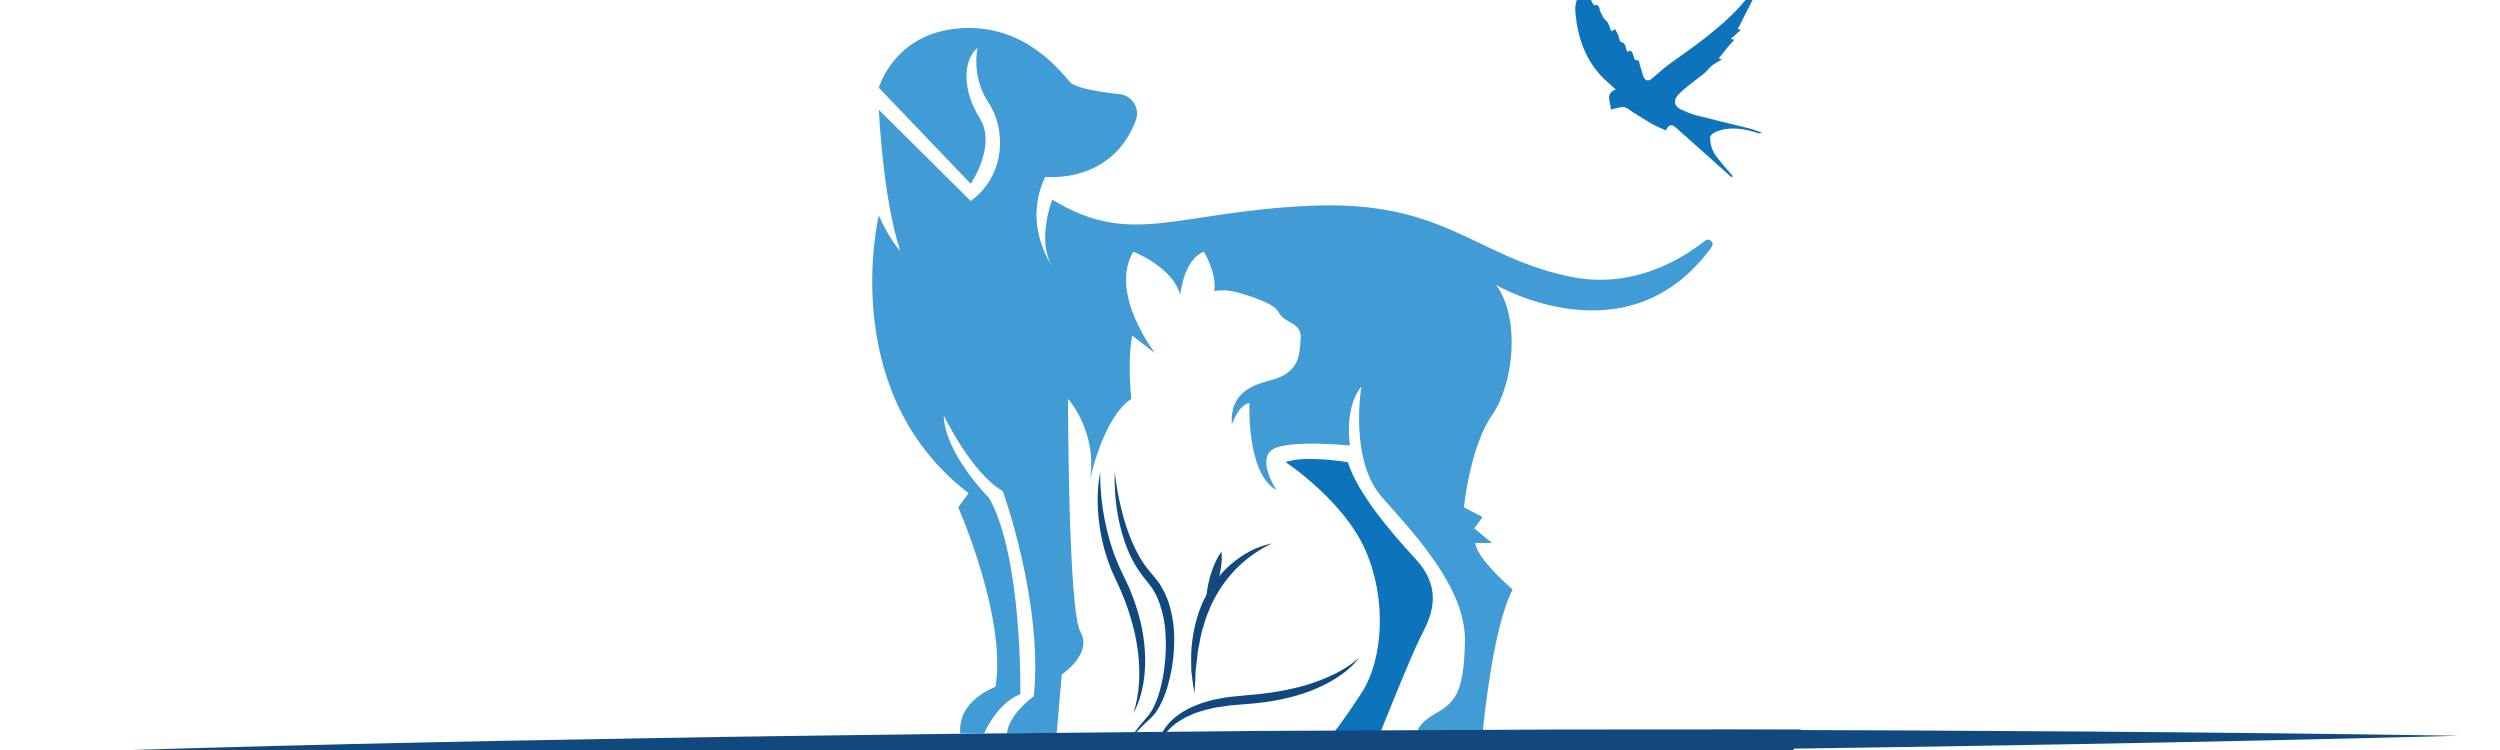 <?xml version="1.0" encoding="utf-8"?>
<!-- Generator: Adobe Illustrator 23.0.3, SVG Export Plug-In . SVG Version: 6.00 Build 0)  -->
<svg version="1.1" id="Layer_1" xmlns="http://www.w3.org/2000/svg" xmlns:xlink="http://www.w3.org/1999/xlink" x="0px" y="0px"
	 viewBox="0 0 600 180" style="enable-background:new 0 0 600 180;" xml:space="preserve">
<style type="text/css">
	.st0{fill:#0D73BB;}
	.st1{fill:#11497F;}
	.st2{fill:#419CD6;}
</style>
<g>
	<path class="st0" d="M323.48,110.92c0,0-10.48-1.73-14.92,0c0,0,13.93,9.2,19.15,21.14c5.22,11.94,4.23,26.36-0.99,34.32
		c-5.22,7.96-6.85,9.7-6.85,9.7h11.3c0,0,7.49-18.9,10.22-24.12c2.74-5.22,4.48-11.19-1.74-17.9
		C333.43,127.33,325.72,118.13,323.48,110.92z"/>
	<g>
		<path class="st1" d="M305.33,130.42c-3.65,0.68-7.06,2.54-9.91,5.01c-2.88,2.46-5.12,5.63-6.74,9.06
			c-1.55,3.47-2.38,7.19-2.71,10.92c-0.17,1.86-0.05,3.73-0.06,5.58c0.22,1.85,0.45,3.68,0.76,5.5c0.16-1.85,0.21-3.68,0.28-5.49
			l0.32-2.71c0.14-0.89,0.11-1.81,0.34-2.68c0.41-1.75,0.58-3.55,1.2-5.23c0.28-0.84,0.44-1.73,0.79-2.55l1.01-2.46
			c1.48-3.21,3.46-6.18,5.93-8.73C299.04,134.1,301.97,131.94,305.33,130.42z"/>
		<path class="st1" d="M326.22,157.78c-1.71,1.64-3.74,2.87-5.81,3.92c-2.08,1.05-4.27,1.86-6.47,2.58
			c-4.46,1.32-9.06,2.11-13.71,2.48l-3.54,0.34c-1.2,0.12-2.4,0.22-3.59,0.48l-1.79,0.34c-0.59,0.15-1.17,0.33-1.76,0.49
			c-1.18,0.28-2.31,0.79-3.44,1.24c-2.22,1.03-4.33,2.42-5.92,4.32c-1.57,1.88-2.62,4.29-2.45,6.69c0.31-2.36,1.57-4.44,3.22-5.98
			c1.64-1.58,3.68-2.66,5.79-3.5c1.1-0.34,2.16-0.75,3.29-0.98l1.68-0.39l1.71-0.25c1.13-0.21,2.29-0.31,3.45-0.4l3.53-0.29
			c4.78-0.42,9.55-1.33,14.07-3.03c2.25-0.88,4.43-1.94,6.45-3.24C322.92,161.26,324.85,159.74,326.22,157.78z"/>
		<path class="st1" d="M293.15,132.41c-0.71,0.95-1.22,1.96-1.67,2.98c-0.44,1.02-0.8,2.07-1.1,3.13c-0.58,2.13-0.94,4.29-0.85,6.63
			c0.8-0.9,1.31-1.92,1.78-2.93c0.46-1.02,0.82-2.07,1.12-3.13c0.29-1.07,0.52-2.15,0.66-3.26
			C293.21,134.72,293.29,133.59,293.15,132.41z"/>
		<path class="st1" d="M267.53,113.26c-0.16,5.82,0.59,11.74,2.6,17.33c1,2.79,2.4,5.49,4.29,7.88l0.72,0.89l0.63,0.81
			c0.42,0.53,0.85,1.05,1.15,1.67c0.33,0.6,0.7,1.17,0.92,1.83c0.23,0.65,0.56,1.25,0.71,1.94c0.86,2.63,1.21,5.46,1.25,8.29
			c0.07,2.83-0.19,5.67-0.67,8.48c-0.52,2.78-1.26,5.59-2.61,8.03c-1.41,2.31-4,4.27-5.02,7.03c0.27-0.67,0.8-1.2,1.27-1.74
			c0.48-0.54,0.99-1.05,1.51-1.56c1.02-1.03,2.17-1.88,3.12-3.16c1.7-2.52,2.67-5.38,3.36-8.26c0.7-2.89,1.02-5.86,1.06-8.84
			c0.02-2.98-0.33-6-1.24-8.91c-0.17-0.74-0.54-1.43-0.82-2.14c-0.26-0.72-0.68-1.38-1.06-2.05c-0.21-0.33-0.36-0.68-0.61-0.98
			l-0.73-0.92l-0.72-0.9l-0.67-0.79c-1.81-2.1-3.17-4.6-4.3-7.2c-1.11-2.62-1.97-5.37-2.63-8.17
			C268.33,119.02,267.87,116.16,267.53,113.26z"/>
		<path class="st1" d="M264.05,113.26c-0.94,4.93-0.75,10.07,0.19,15.04c0.45,2.5,1.16,4.95,2.06,7.33c0.41,1.21,0.99,2.35,1.5,3.51
			c0.5,1.13,1.06,2.21,1.49,3.36c0.98,2.24,1.75,4.57,2.4,6.92c0.68,2.35,1.13,4.75,1.44,7.18c0.56,4.84,0.44,9.84-1.13,14.6
			c2.41-4.43,3.06-9.7,2.78-14.75c-0.27-5.09-1.59-10.08-3.53-14.77c-0.46-1.18-1.07-2.31-1.59-3.45c-0.51-1.11-1.06-2.19-1.5-3.33
			c-0.97-2.24-1.69-4.58-2.31-6.95C264.65,123.19,263.99,118.26,264.05,113.26z"/>
	</g>
	<path class="st2" d="M210.92,51.73c2.82,6.3,5.14,8.45,5.14,8.45c-4.14-12.27-5.14-33.82-5.14-33.82l22.05,21.88
		c8.29-5.97,8.62-17.08,4.31-23.54c-4.31-6.47-2.65-13.26-2.65-13.26c-3.65,3.15-3.65,10.28,0.5,16.91
		c4.14,6.63-2.16,15.75-2.16,15.75l-22.05-23.04c0,0,3.65-13.1,19.4-14.26c15.75-1.16,24.2,10.44,26.53,12.93
		c1.39,1.49,7.32,2.39,11.84,2.86c3.01,0.32,4.97,3.39,3.92,6.23c-5.73,15.5-21.77,13.62-21.77,13.62
		c-5.51,11.77,1.69,21.39,1.69,21.39c-3.81-5.97,0-15.92,0-15.92c19.07,11.6,29.34,2.98,61.67,1.49
		c32.33-1.49,39.29,11.94,62.17,16.91c14.62,3.18,26.32-3.39,32.87-8.55c0.99-0.78,2.31,0.45,1.57,1.48
		c-20.02,27.79-51.77,9.14-51.77,9.14c5.97,7.96,4.23,23.87-0.99,31.33c-5.22,7.46-6.71,22.06-6.71,22.06l4.48,2.31l-1.99,2.74
		l4.23,3.48h-3.98c0.25,3.73,8.95,11.19,8.95,11.19c-4.97,9.45-7.21,34.57-7.21,34.57h-15.67c0,0-0.5-1.99,4.23-4.72
		c4.72-2.74,6.96-4.72,7.21-17.41c0.25-12.68-11.94-25.61-19.89-34.57c-7.96-8.95-4.97-26.61-4.97-26.61
		c-4.23,5.22-2.74,14.17-2.74,14.17s-14.92-1.49-18.65,0.99c-3.73,2.49,0.99,9.7,0.99,9.7c-7.21-3.98-6.47-20.89-6.47-20.89
		c-2.74,0.5-4.23,5.22-4.23,5.22c-0.25-4.72,1.24-8.7,8.95-10.57c7.71-1.86,7.21-6.59,7.58-9.82c0.05-0.4,0.04-0.81-0.02-1.22
		c0,0,0,0,0,0c-0.39-3.08-3.83-2.64-5.33-5.5c-1.09-2.08-7.04-3.91-10.2-4.74c-1.6-0.42-3.26-0.54-4.89-0.29
		c-0.21,0.03-0.32,0.06-0.32,0.06c0.75-4.23-2.49-9.45-2.49-9.45c-4.97,1.99-5.64,10.44-5.64,10.44
		c-1.67-6.71-11.27-10.44-11.27-10.44c-5.97,9.95,5.22,24.37,5.22,24.37l-5.47-4.23c-1.24,5.97-0.25,15.17-0.25,15.17
		c-6.96,4.72-9.95,19.65-9.95,19.65c1.99-11.69-5.22-19.65-5.22-19.65s0,50.73,2.98,55.95c2.98,5.22-4.48,10.2-4.48,10.2
		l-1.24,14.17h-11.94c0.5-4.72,6.47-8.95,6.47-8.95c2.24-22.63-7.46-49.24-7.46-49.24c-7.46-4.23-14.17-18.15-14.17-18.15
		c0.25,9.2,10.94,19.89,10.94,19.89c7.96,14.17,7.46,47,7.46,47c-5.72,2.24-8.7,9.45-8.7,9.45h-5.72
		c-0.75-7.96,8.45-11.19,8.45-11.19c2.74-16.66-8.95-43.09-8.95-43.09l2.49-3.41c-0.51-0.39-1.02-0.79-1.51-1.19
		C200.97,92.65,210.92,51.73,210.92,51.73z"/>
	<path class="st0" d="M390.57,12.46c-0.53-0.86-0.21-2.14-1.61-2.42c-0.26-0.05-0.33-0.96-0.54-1.45c-0.22-0.53-0.5-1.03-0.78-1.59
		c-0.37,0.2-0.63,0.33-0.94,0.5c-0.28-0.72-0.47-1.42-0.82-2.04c-0.25-0.45-0.73-0.76-1.03-1.19c-0.29-0.42-0.45-0.92-0.71-1.36
		c-0.38-0.66-0.08-1.96-1.55-1.65c-0.12,0.03-0.39-0.53-0.55-0.84c-0.32-0.58-0.61-1.17-0.98-1.87c-0.39,0.41-0.67,0.72-0.99,1.06
		c-0.22-0.46-0.42-0.88-0.69-1.43c-1.17,1.61-1.44,3.33-1.27,5.05c0.58,5.96,2.47,11.39,6.86,15.7c0.86,0.84,1.79,1.62,2.8,2.53
		c-2.84,1.14-0.96,3.38-1.21,4.84c0.99-0.21,2.08-0.63,3.15-0.59c0.71,0.03,1.4,0.71,2.08,1.13c1.52,0.93,3,1.94,4.55,2.82
		c1.12,0.63,2.33,1.11,3.49,1.65c0.64-1.41,1.29-1.64,2.32-0.73c3.64,3.2,7.24,6.44,10.85,9.67c0.86,0.76,1.71,1.53,2.56,2.3
		c0.1-0.09,0.21-0.19,0.31-0.28c-1.33-1.57-2.72-3.09-3.96-4.73c-1.01-1.34-1.51-2.97-1.47-4.64c0.01-0.45,0.82-1.05,1.38-1.27
		c3.45-1.38,6.86-0.75,10.25,0.35c0.2,0.06,0.42,0.06,0.7-0.17c-1.02-0.34-2.01-0.76-3.05-1.02c-4.17-1.05-8.36-2.01-12.53-3.09
		c-1.25-0.32-2.46-0.83-3.64-1.36c-1.86-0.83-2.06-2.4-0.55-3.85c0.63-0.61,1.29-1.2,1.98-1.75c1.35-1.07,2.75-2.08,4.08-3.18
		c0.66-0.54,1.15-1.29,1.82-1.83c0.65-0.52,1.43-0.89,2.32-1.42c-0.32-0.16-0.48-0.24-0.73-0.37c0.22-0.23,0.43-0.43,0.61-0.65
		c0.49-0.61,0.94-1.24,1.45-1.84c0.54-0.64,1.11-1.25,1.73-1.94c-0.25-0.04-0.48-0.08-0.9-0.15c0.86-0.77,1.61-1.45,2.49-2.23
		c-0.39-0.06-0.65-0.1-0.8-0.12c1.19-2.34,2.39-4.72,3.71-7.3c-0.47,0.12-0.69,0.17-1.01,0.25c0.14-0.47,0.26-0.87,0.39-1.3
		c-1.54,1.7-2.96,3.44-4.57,4.99c-4.37,4.22-9.3,7.75-14.26,11.24c-1.64,1.16-3.16,2.5-4.67,3.83c-1.03,0.9-1.77,0.81-2.28-0.51
		c-0.28-0.72-0.39-1.52-0.7-2.23c-0.25-0.58,0.06-1.66-1.21-1.56c-0.13,0.01-0.36-0.75-0.47-1.17
		C391.76,12.48,391.52,11.83,390.57,12.46z"/>
	<path class="st1" d="M373.11,175.09l-72.38,0.34l-72.37,0.69c-24.12,0.34-48.25,0.58-72.37,1.04c-48.25,0.81-96.49,1.84-144.73,3.5
		c48.26,0.98,96.51,1.33,144.77,1.46c24.13,0.12,48.25,0.02,72.38,0.02l72.38-0.33l72.37-0.68c19.09-0.28,38.17-0.48,57.26-0.78
		c0.28-1.99,0.93-3.75,1.77-5.28C412.49,175.03,392.8,175.09,373.11,175.09z"/>
	<path class="st1" d="M411.1,179.94c59.72-0.79,119.44-1.79,179.15-3.36c-59.74-0.93-119.48-1.29-179.22-1.44
		C411.64,176.79,411.65,178.41,411.1,179.94z"/>
</g>
</svg>
